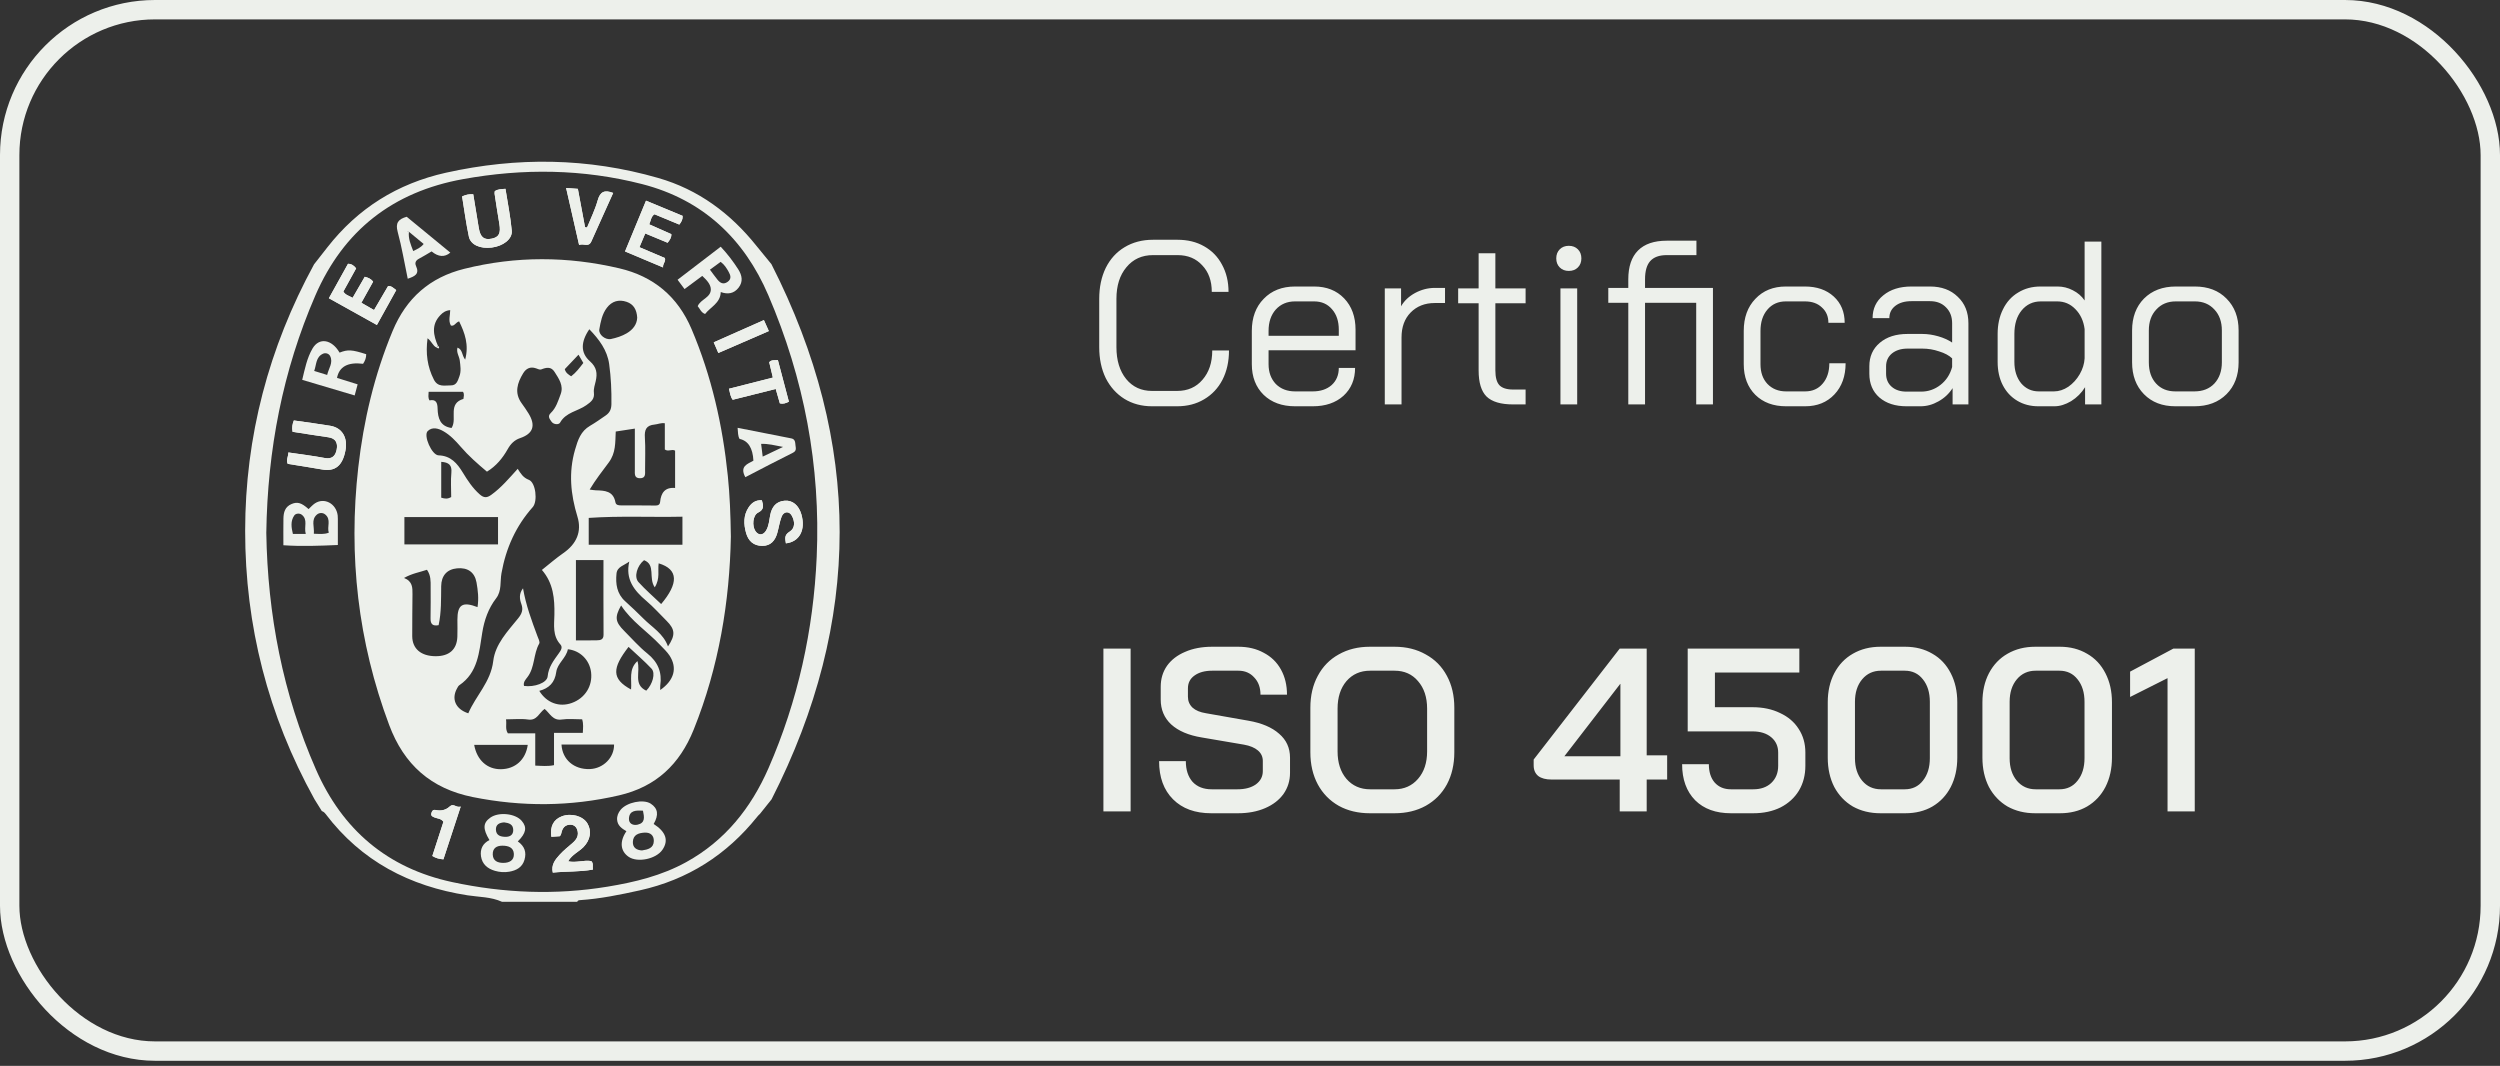 <svg xmlns="http://www.w3.org/2000/svg" width="129" height="55" viewBox="0 0 129 55" fill="none"><rect x="0" y="0" width="129" height="55" fill="#333333" stroke="none"/><rect x="0.5" y="0.5" width="128" height="53.736" rx="7.5" stroke="#EDF0EB"></rect><g clip-path="url(#clip0_866_1916)"><path d="M13.741 27.495C13.809 31.704 14.592 35.806 16.303 39.705C17.666 42.811 19.984 44.798 23.34 45.517C25.994 46.086 28.659 46.194 31.342 45.753C32.76 45.52 34.143 45.185 35.415 44.482C37.412 43.379 38.756 41.691 39.654 39.639C41.174 36.164 41.975 32.504 42.142 28.729C42.349 24.049 41.492 19.535 39.644 15.23C38.389 12.307 36.26 10.304 33.136 9.5C30.083 8.716 27.001 8.681 23.896 9.242C20.279 9.896 17.729 11.884 16.272 15.247C14.585 19.137 13.803 23.221 13.741 27.495ZM39.217 41.993C39.167 42.036 39.119 42.086 39.07 42.147C37.495 44.111 35.49 45.392 33.019 45.941C31.996 46.168 30.974 46.377 29.927 46.447C29.863 46.452 29.808 46.464 29.786 46.533H25.904C25.339 46.275 24.717 46.29 24.124 46.198C21.137 45.733 18.643 44.433 16.798 41.997C16.738 41.918 16.677 41.876 16.607 41.852L16.223 41.234C13.827 36.905 12.649 32.273 12.65 27.393C12.652 22.539 13.86 17.943 16.205 13.64C16.205 13.64 16.781 12.905 16.89 12.765C18.463 10.75 20.505 9.472 23.006 8.913C26.682 8.094 30.334 8.139 33.96 9.182C36.042 9.78 37.699 11.015 39.036 12.69C39.144 12.826 39.806 13.631 39.806 13.631C44.503 22.862 44.493 32.05 39.813 41.245L39.217 41.992V41.993Z" fill="#EDF0EB"></path><path d="M39.312 25.815C38.986 25.791 38.781 25.955 38.634 26.172C38.356 26.584 38.368 27.045 38.498 27.504C38.615 27.917 38.888 28.165 39.331 28.167C39.769 28.169 39.995 27.895 40.106 27.506C40.186 27.226 40.227 26.932 40.329 26.662C40.434 26.386 40.714 26.356 40.851 26.601C41.017 26.893 41.043 27.249 40.747 27.431C40.451 27.613 40.518 27.802 40.551 28.037C41.26 27.955 41.581 27.335 41.349 26.536C41.215 26.078 40.9 25.807 40.498 25.836C40.046 25.868 39.825 26.156 39.743 26.576C39.69 26.846 39.675 27.128 39.532 27.372C39.383 27.628 39.141 27.64 38.982 27.409C38.797 27.14 38.839 26.588 39.118 26.449C39.431 26.293 39.397 26.098 39.312 25.815H39.312ZM33.499 11.576C33.587 11.379 33.591 11.174 33.77 11.056C34.212 11.239 34.635 11.415 35.052 11.588C35.17 11.439 35.236 11.311 35.221 11.138C34.599 10.88 33.981 10.623 33.334 10.355C32.964 11.248 32.61 12.104 32.251 12.975C32.922 13.257 33.542 13.517 34.214 13.8C34.188 13.599 34.368 13.504 34.307 13.314C33.879 13.132 33.444 12.947 32.995 12.756C33.099 12.509 33.193 12.288 33.293 12.046C33.697 12.214 34.074 12.371 34.448 12.526C34.56 12.384 34.649 12.264 34.641 12.082C34.268 11.917 33.892 11.75 33.499 11.576ZM19.447 16.77C19.796 16.14 20.12 15.556 20.445 14.97C20.297 14.858 20.193 14.744 20.025 14.76C19.782 15.175 19.544 15.58 19.3 15.999C19.062 15.863 18.865 15.75 18.646 15.624C18.86 15.242 19.058 14.884 19.252 14.535C19.134 14.377 18.993 14.326 18.822 14.282C18.616 14.637 18.411 14.993 18.195 15.368C18.018 15.262 17.829 15.232 17.716 15.044C17.935 14.646 18.156 14.246 18.376 13.848C18.266 13.71 18.155 13.617 17.957 13.612C17.636 14.19 17.311 14.775 16.97 15.389C17.803 15.854 18.603 16.299 19.448 16.77H19.447ZM15.098 22.282C15.735 22.38 16.339 22.479 16.945 22.565C17.326 22.618 17.435 22.866 17.373 23.192C17.313 23.508 17.149 23.708 16.758 23.634C16.146 23.518 15.526 23.444 14.878 23.348C14.879 23.57 14.749 23.733 14.847 23.936C15.436 24.032 16.026 24.119 16.613 24.225C17.285 24.346 17.675 24.038 17.824 23.246C17.952 22.577 17.651 22.073 17.039 21.971C16.421 21.868 15.799 21.789 15.162 21.697C15.086 21.882 15.056 22.057 15.096 22.284L15.098 22.282ZM23.843 10.136C23.957 10.823 24.048 11.522 24.194 12.21C24.284 12.636 24.786 12.848 25.371 12.774C25.96 12.7 26.447 12.336 26.407 11.903C26.341 11.178 26.194 10.46 26.082 9.743C25.852 9.761 25.683 9.758 25.53 9.866C25.526 9.91 25.515 9.956 25.521 9.999C25.601 10.516 25.676 11.032 25.765 11.547C25.849 12.035 25.747 12.241 25.367 12.316C24.973 12.394 24.787 12.242 24.706 11.767C24.607 11.185 24.514 10.601 24.419 10.025C24.2 10.008 24.041 10.049 23.843 10.136ZM28.884 43.149C28.911 43.111 28.939 43.089 28.945 43.063C28.999 42.81 29.079 42.578 29.388 42.554C29.576 42.541 29.72 42.628 29.783 42.81C29.884 43.098 29.761 43.312 29.544 43.497C29.311 43.697 29.069 43.892 28.864 44.119C28.645 44.362 28.431 44.629 28.524 45.026C29.222 44.953 29.898 44.997 30.597 44.868C30.563 44.708 30.639 44.554 30.507 44.431C30.116 44.368 29.728 44.532 29.315 44.443C29.519 44.089 29.868 43.954 30.111 43.704C30.464 43.343 30.543 42.874 30.308 42.485C30.077 42.102 29.464 41.936 28.982 42.126C28.558 42.292 28.376 42.642 28.449 43.178C28.596 43.168 28.746 43.158 28.884 43.149H28.884ZM30.292 11.739C30.257 11.734 30.223 11.728 30.188 11.723C30.065 11.066 29.943 10.409 29.818 9.744C29.616 9.729 29.438 9.716 29.211 9.699C29.438 10.697 29.654 11.645 29.882 12.642C30.114 12.537 30.368 12.787 30.515 12.454C30.884 11.619 31.263 10.789 31.639 9.956C31.2 9.785 30.968 9.883 30.841 10.337C30.707 10.818 30.479 11.273 30.292 11.739V11.739ZM40.706 20.727C40.518 20.017 40.328 19.299 40.137 18.576C39.954 18.598 39.799 18.56 39.69 18.692C39.752 18.952 39.812 19.201 39.879 19.482C39.113 19.677 38.377 19.864 37.614 20.059C37.671 20.281 37.683 20.462 37.807 20.628C38.55 20.442 39.286 20.256 40.026 20.07C40.108 20.357 40.175 20.589 40.239 20.811C40.409 20.857 40.536 20.81 40.705 20.728L40.706 20.727ZM23.773 41.619C23.533 41.694 23.406 41.429 23.211 41.61C23.001 41.805 22.758 41.853 22.487 41.797C22.352 41.769 22.294 41.831 22.261 41.955C22.221 42.104 22.321 42.139 22.422 42.18C22.572 42.242 22.756 42.229 22.882 42.402C22.693 42.985 22.5 43.578 22.309 44.168C22.486 44.276 22.657 44.325 22.88 44.342C23.169 43.463 23.457 42.584 23.773 41.618V41.619ZM39.418 16.516C38.529 16.91 37.691 17.281 36.828 17.664C36.912 17.856 36.982 18.018 37.066 18.214C37.951 17.831 38.803 17.461 39.671 17.084C39.583 16.887 39.516 16.736 39.418 16.517V16.516Z" fill="#EDF0EB"></path><path d="M37.713 27.691C37.65 31.026 37.1 34.402 35.796 37.644C35.072 39.445 33.847 40.601 31.937 41.042C29.425 41.622 26.922 41.636 24.395 41.128C22.236 40.693 20.846 39.455 20.081 37.409C18.47 33.106 17.97 28.678 18.486 24.123C18.761 21.695 19.317 19.345 20.257 17.083C20.965 15.382 22.176 14.312 23.965 13.869C26.628 13.208 29.291 13.22 31.955 13.845C33.724 14.259 34.971 15.301 35.684 16.979C36.715 19.405 37.289 21.942 37.556 24.558C37.658 25.554 37.696 26.552 37.713 27.689V27.691ZM22.527 17.935C22.333 17.844 22.273 17.612 22.062 17.454C21.958 18.235 22.05 18.92 22.386 19.584C22.595 19.996 22.946 19.882 23.267 19.886C23.564 19.889 23.624 19.637 23.704 19.422C23.805 19.152 23.757 18.879 23.724 18.602C23.698 18.385 23.537 18.188 23.606 17.937C23.877 18.036 23.823 18.329 24.003 18.557C24.206 17.786 23.984 17.181 23.691 16.582C23.503 16.639 23.453 16.85 23.266 16.798C23.121 16.542 23.231 16.269 23.231 16.003C22.998 16.021 22.851 16.125 22.721 16.262C22.247 16.757 22.36 17.298 22.598 17.848C22.574 17.876 22.55 17.905 22.526 17.934L22.527 17.935ZM27.961 29.409C28.347 29.104 28.692 28.799 29.069 28.539C29.746 28.071 30.033 27.432 29.796 26.66C29.444 25.508 29.332 24.381 29.673 23.203C29.819 22.698 29.967 22.249 30.448 21.97C30.727 21.808 30.989 21.62 31.256 21.437C31.456 21.299 31.544 21.125 31.549 20.86C31.559 20.165 31.528 19.473 31.433 18.788C31.333 18.064 30.911 17.51 30.409 16.989C29.962 17.643 29.948 18.207 30.442 18.643C30.791 18.951 30.83 19.267 30.739 19.666C30.695 19.86 30.622 20.065 30.645 20.255C30.687 20.597 30.498 20.734 30.257 20.906C29.816 21.221 29.2 21.266 28.897 21.812C28.836 21.922 28.565 21.919 28.454 21.753C28.373 21.629 28.234 21.487 28.42 21.31C28.695 21.049 28.801 20.683 28.929 20.342C29.096 19.898 28.837 19.541 28.615 19.19C28.434 18.904 28.189 18.96 27.924 19.063C27.855 19.091 27.747 19.037 27.662 19.007C27.362 18.899 27.141 19.019 26.994 19.263C26.695 19.756 26.529 20.267 26.913 20.803C27.039 20.977 27.163 21.154 27.275 21.338C27.656 21.962 27.507 22.38 26.836 22.607C26.545 22.705 26.348 22.906 26.198 23.175C25.934 23.646 25.596 24.052 25.127 24.338C24.637 23.927 24.177 23.521 23.773 23.053C23.512 22.75 23.235 22.455 22.884 22.254C22.62 22.102 22.306 22.012 22.069 22.244C21.836 22.471 22.282 23.486 22.628 23.496C23.263 23.515 23.591 23.911 23.88 24.383C24.129 24.791 24.385 25.185 24.751 25.508C24.975 25.706 25.131 25.691 25.351 25.533C25.867 25.161 26.271 24.678 26.714 24.191C26.866 24.433 26.995 24.648 27.288 24.759C27.647 24.896 27.754 25.87 27.489 26.167C26.617 27.147 26.106 28.289 25.876 29.579C25.799 30.009 25.896 30.486 25.604 30.867C25.198 31.394 24.987 32.002 24.884 32.645C24.721 33.655 24.666 34.705 23.697 35.361C23.649 35.394 23.621 35.457 23.59 35.51C23.277 36.058 23.5 36.591 24.164 36.807C24.552 35.895 25.323 35.191 25.451 34.11C25.555 33.236 26.196 32.574 26.738 31.904C26.924 31.674 27.012 31.463 26.901 31.164C26.809 30.913 26.772 30.636 26.988 30.356C27.138 31.235 27.435 32.025 27.729 32.818C27.776 32.946 27.873 33.123 27.824 33.209C27.515 33.75 27.608 34.428 27.216 34.94C27.121 35.065 26.988 35.2 27.039 35.394C27.568 35.469 28.228 35.239 28.259 34.9C28.304 34.416 28.573 34.078 28.83 33.717C28.93 33.577 29.054 33.407 28.918 33.257C28.504 32.8 28.596 32.255 28.607 31.721C28.622 30.895 28.556 30.092 27.961 29.408V29.409ZM34.835 25.181V23.253C34.661 23.154 34.488 23.325 34.305 23.194V21.841C34.103 21.81 33.945 21.891 33.782 21.906C33.34 21.945 33.249 22.181 33.276 22.585C33.313 23.137 33.282 23.693 33.286 24.247C33.287 24.451 33.325 24.678 33.022 24.677C32.718 24.677 32.758 24.443 32.758 24.244C32.758 23.543 32.758 22.843 32.758 22.116C32.387 22.172 32.088 22.219 31.772 22.267C31.743 22.839 31.783 23.365 31.41 23.866C31.081 24.308 30.732 24.753 30.427 25.261C30.56 25.278 30.65 25.297 30.741 25.3C31.195 25.313 31.644 25.326 31.755 25.914C31.782 26.06 31.906 26.078 32.044 26.078C32.612 26.075 33.182 26.081 33.75 26.085C33.893 26.086 34.043 26.094 34.062 25.9C34.106 25.432 34.313 25.132 34.836 25.18L34.835 25.181ZM24.64 31.327C24.711 30.872 24.66 30.459 24.588 30.053C24.492 29.521 24.128 29.274 23.585 29.326C23.065 29.375 22.772 29.7 22.765 30.248C22.756 30.917 22.778 31.588 22.632 32.259C22.324 32.318 22.208 32.203 22.216 31.899C22.23 31.361 22.219 30.821 22.221 30.283C22.221 29.992 22.238 29.699 22.032 29.4C21.667 29.526 21.27 29.583 20.848 29.823C21.294 29.996 21.286 30.328 21.284 30.657C21.28 31.381 21.267 32.104 21.271 32.828C21.275 33.477 21.727 33.857 22.475 33.86C23.178 33.864 23.573 33.517 23.6 32.861C23.612 32.57 23.602 32.277 23.602 31.985C23.602 31.2 23.859 31.026 24.64 31.327H24.64ZM35.214 28.11V26.661C33.583 26.696 31.978 26.613 30.378 26.724V28.11H35.214ZM20.867 26.681V28.091H25.698V26.681H20.867ZM31.139 28.9H29.718V33.043C30.094 33.043 30.444 33.05 30.795 33.04C30.977 33.036 31.145 33.015 31.143 32.748C31.134 31.475 31.139 30.202 31.139 28.9ZM30.04 37.117C29.686 37.117 29.328 37.077 28.985 37.127C28.518 37.197 28.372 36.8 28.102 36.58C27.815 36.779 27.712 37.197 27.251 37.128C26.894 37.076 26.522 37.118 26.109 37.118C26.155 37.383 26.055 37.609 26.206 37.84H27.619V39.505C27.962 39.519 28.262 39.551 28.587 39.482V37.817H30.073C30.084 37.566 30.114 37.357 30.039 37.118L30.04 37.117ZM27.827 35.649C28.208 36.272 28.861 36.505 29.505 36.273C30.189 36.027 30.584 35.396 30.5 34.691C30.423 34.054 29.935 33.567 29.302 33.502C29.216 33.953 28.761 34.234 28.703 34.672C28.629 35.226 28.331 35.513 27.827 35.649ZM34.067 35.606C34.795 35.098 34.958 34.462 34.552 33.832C34.419 33.629 34.233 33.46 34.065 33.282C33.409 32.587 32.586 32.064 32.049 31.241C31.709 31.851 31.741 32.087 32.215 32.561C32.607 32.952 32.973 33.375 33.402 33.719C33.951 34.16 34.17 34.691 34.069 35.374C34.061 35.43 34.068 35.488 34.068 35.606H34.067ZM32.471 28.976C32.209 29.177 31.848 29.238 31.812 29.593C31.759 30.127 31.826 30.634 32.261 31.027C32.58 31.315 32.892 31.61 33.196 31.915C33.645 32.368 34.234 32.694 34.468 33.356C34.861 32.766 34.839 32.477 34.392 32.031C34.043 31.684 33.715 31.314 33.341 30.997C32.72 30.47 32.259 29.894 32.471 28.976ZM32.88 16.396C32.857 15.979 32.692 15.696 32.335 15.575C31.933 15.438 31.575 15.538 31.315 15.881C31.067 16.206 30.992 16.606 30.925 16.994C30.877 17.269 31.244 17.553 31.526 17.493C31.81 17.433 32.088 17.345 32.341 17.197C32.664 17.006 32.866 16.734 32.879 16.396H32.88ZM28.973 38.419C29.015 39.197 29.623 39.715 30.438 39.684C31.131 39.657 31.695 39.093 31.686 38.419H28.973ZM27.233 38.436H24.468C24.608 39.225 25.143 39.701 25.849 39.691C26.584 39.682 27.124 39.207 27.232 38.436H27.233ZM33.233 28.905C32.88 29.183 32.698 29.762 32.945 30.035C33.308 30.436 33.722 30.791 34.116 31.169C35.008 30.111 35.023 29.378 33.987 29.068C33.931 29.439 34.074 29.846 33.785 30.306C33.447 29.82 33.849 29.147 33.233 28.905ZM32.892 34.112C33.066 34.648 32.655 35.314 33.346 35.639C33.675 35.312 33.838 34.735 33.618 34.502C33.246 34.107 32.832 33.753 32.433 33.379C31.586 34.474 31.543 35.026 32.562 35.578C32.612 35.087 32.421 34.542 32.892 34.112H32.892ZM23.299 22.083C23.299 22.083 23.319 22.054 23.332 22.027C23.575 21.566 23.11 20.822 23.913 20.583C23.922 20.466 23.975 20.347 23.89 20.218H22.117C22.113 20.381 22.076 20.519 22.162 20.66C22.514 20.585 22.574 20.808 22.58 21.084C22.593 21.578 22.713 21.997 23.298 22.084L23.299 22.083ZM22.767 23.832V25.679C22.95 25.737 23.092 25.759 23.282 25.647C23.282 25.241 23.251 24.811 23.291 24.387C23.327 24.001 23.162 23.857 22.767 23.831V23.832ZM29.143 19.047C29.188 19.239 29.329 19.324 29.471 19.417C29.722 19.228 29.904 18.983 30.1 18.729C30.022 18.595 29.947 18.466 29.851 18.302C29.601 18.566 29.372 18.806 29.143 19.047Z" fill="#EDF0EB"></path><path d="M17.432 28.122C16.48 28.163 15.579 28.2 14.623 28.135C14.623 27.671 14.617 27.215 14.625 26.759C14.63 26.437 14.707 26.147 15.046 26.006C15.348 25.88 15.556 25.941 15.923 26.269C16.028 26.172 16.125 26.058 16.245 25.977C16.73 25.652 17.347 25.979 17.425 26.597C17.432 26.658 17.433 26.72 17.433 26.781C17.433 27.211 17.433 27.642 17.433 28.122H17.432ZM16.194 27.541C16.48 27.547 16.706 27.585 16.966 27.487C16.862 27.176 17.105 26.809 16.779 26.545C16.651 26.441 16.468 26.45 16.347 26.557C16.042 26.828 16.229 27.181 16.194 27.541ZM15.777 27.55C15.673 27.186 15.904 26.819 15.57 26.559C15.459 26.473 15.264 26.485 15.185 26.597C14.979 26.893 15.035 27.223 15.113 27.55H15.777H15.777Z" fill="#EDF0EB"></path><path d="M26.718 43.417C27.076 43.666 27.174 43.983 27.064 44.364C26.952 44.755 26.645 44.916 26.276 44.98C26.031 45.022 25.781 45.005 25.543 44.936C25.16 44.827 24.878 44.593 24.819 44.183C24.767 43.816 24.907 43.519 25.256 43.348C24.905 42.763 24.918 42.462 25.301 42.19C25.733 41.883 26.595 41.971 26.923 42.359C27.203 42.688 27.152 42.99 26.718 43.417ZM25.922 43.637C25.616 43.637 25.416 43.774 25.426 44.094C25.437 44.422 25.677 44.523 25.963 44.525C26.27 44.527 26.531 44.404 26.516 44.064C26.501 43.725 26.224 43.637 25.922 43.637ZM26.013 42.435C25.77 42.45 25.579 42.542 25.589 42.814C25.601 43.118 25.843 43.178 26.084 43.181C26.302 43.184 26.484 43.09 26.483 42.833C26.482 42.527 26.257 42.466 26.013 42.434V42.435Z" fill="#EDF0EB"></path><path d="M17.391 19.5C17.752 19.613 18.086 19.718 18.454 19.833C18.403 20.027 18.357 20.197 18.301 20.405C17.391 20.134 16.514 19.874 15.594 19.6C15.732 19.031 15.84 18.473 16.126 17.983C16.469 17.397 17.122 17.507 17.522 18.195C17.95 18.027 18.152 18.039 18.896 18.277C18.901 18.46 18.835 18.623 18.735 18.772C17.952 18.674 17.503 18.917 17.39 19.5H17.391ZM16.881 19.347C16.956 19.007 17.206 18.718 17.034 18.372C16.968 18.241 16.796 18.192 16.667 18.252C16.289 18.426 16.333 18.815 16.212 19.141C16.454 19.216 16.655 19.278 16.881 19.347Z" fill="#EDF0EB"></path><path d="M33.73 42.517C34.366 42.927 34.51 43.369 34.182 43.848C33.854 44.327 32.897 44.527 32.438 44.212C32.011 43.92 31.958 43.425 32.323 42.891C32.094 42.756 31.864 42.604 31.843 42.299C31.83 42.104 31.902 41.938 32.02 41.791C32.335 41.397 33.197 41.221 33.578 41.469C33.95 41.712 34.003 42.044 33.729 42.517H33.73ZM33.128 43.882C33.428 43.836 33.731 43.768 33.737 43.393C33.742 43.107 33.56 42.947 33.262 42.963C32.951 42.98 32.669 43.071 32.656 43.442C32.646 43.738 32.845 43.869 33.129 43.883L33.128 43.882ZM33.177 41.832C32.809 41.81 32.476 41.813 32.454 42.237C32.44 42.498 32.663 42.609 32.905 42.552C33.303 42.458 33.245 42.162 33.177 41.832Z" fill="#EDF0EB"></path><path d="M35.322 14.916C35.195 14.746 35.089 14.603 34.963 14.435C35.711 13.863 36.438 13.305 37.189 12.73C37.541 13.108 37.836 13.493 38.096 13.902C38.289 14.207 38.356 14.531 38.11 14.845C37.873 15.148 37.562 15.203 37.191 15.07C37.173 15.641 36.668 15.834 36.382 16.202C36.168 16.123 36.119 15.928 36.001 15.799C36.149 15.436 36.692 15.359 36.678 14.918C36.669 14.667 36.467 14.451 36.237 14.237C35.938 14.459 35.639 14.682 35.322 14.916H35.322ZM36.633 13.916C36.786 14.119 36.899 14.281 37.025 14.435C37.164 14.604 37.325 14.696 37.541 14.547C37.764 14.39 37.696 14.199 37.595 14.021C37.492 13.838 37.381 13.654 37.185 13.512C37.013 13.638 36.844 13.762 36.633 13.916Z" fill="#EDF0EB"></path><path d="M39.313 25.815C39.398 26.099 39.432 26.293 39.12 26.449C38.84 26.589 38.798 27.14 38.984 27.41C39.143 27.64 39.384 27.628 39.534 27.372C39.676 27.128 39.692 26.847 39.744 26.577C39.827 26.156 40.048 25.869 40.5 25.836C40.902 25.808 41.217 26.078 41.35 26.536C41.583 27.335 41.261 27.956 40.552 28.037C40.519 27.802 40.452 27.614 40.748 27.432C41.044 27.25 41.018 26.893 40.853 26.602C40.715 26.358 40.436 26.386 40.33 26.663C40.228 26.933 40.187 27.226 40.108 27.506C39.997 27.896 39.769 28.169 39.332 28.167C38.889 28.166 38.617 27.918 38.499 27.505C38.368 27.046 38.357 26.586 38.635 26.173C38.781 25.956 38.987 25.792 39.314 25.815H39.313Z" fill="#EDF0EB"></path><path d="M33.501 11.576C33.893 11.75 34.269 11.917 34.642 12.082C34.651 12.264 34.561 12.384 34.449 12.526C34.075 12.371 33.699 12.214 33.295 12.046C33.193 12.288 33.099 12.508 32.996 12.756C33.445 12.947 33.881 13.132 34.309 13.315C34.37 13.503 34.189 13.599 34.215 13.8C33.543 13.518 32.924 13.257 32.252 12.975C32.612 12.104 32.966 11.248 33.335 10.355C33.982 10.623 34.6 10.88 35.223 11.138C35.237 11.311 35.171 11.439 35.053 11.588C34.636 11.414 34.213 11.239 33.772 11.056C33.592 11.173 33.589 11.379 33.501 11.576Z" fill="#EDF0EB"></path><path d="M19.449 16.77C18.604 16.299 17.804 15.853 16.971 15.389C17.312 14.775 17.636 14.191 17.957 13.612C18.156 13.616 18.267 13.71 18.377 13.848C18.157 14.246 17.936 14.646 17.717 15.044C17.83 15.232 18.019 15.262 18.195 15.368C18.412 14.993 18.618 14.637 18.822 14.282C18.992 14.327 19.134 14.377 19.253 14.536C19.059 14.883 18.86 15.242 18.646 15.624C18.866 15.75 19.063 15.863 19.3 15.999C19.545 15.58 19.782 15.174 20.026 14.76C20.193 14.745 20.297 14.859 20.445 14.97C20.121 15.556 19.796 16.141 19.448 16.77H19.449Z" fill="#EDF0EB"></path><path d="M15.098 22.282C15.058 22.057 15.088 21.881 15.163 21.695C15.802 21.788 16.423 21.866 17.041 21.97C17.653 22.072 17.954 22.575 17.826 23.244C17.676 24.037 17.287 24.344 16.615 24.223C16.028 24.118 15.437 24.03 14.849 23.935C14.751 23.732 14.881 23.568 14.88 23.346C15.528 23.443 16.148 23.517 16.76 23.633C17.151 23.707 17.315 23.507 17.375 23.19C17.436 22.864 17.328 22.618 16.947 22.563C16.341 22.477 15.736 22.378 15.1 22.28L15.098 22.282Z" fill="#EDF0EB"></path><path d="M23.844 10.136C24.041 10.049 24.201 10.009 24.42 10.025C24.514 10.601 24.607 11.184 24.706 11.768C24.788 12.242 24.973 12.394 25.367 12.316C25.748 12.242 25.849 12.035 25.765 11.547C25.677 11.033 25.601 10.516 25.521 9.999C25.515 9.957 25.527 9.911 25.531 9.866C25.682 9.758 25.852 9.761 26.082 9.743C26.195 10.46 26.341 11.179 26.408 11.903C26.448 12.337 25.96 12.7 25.372 12.774C24.786 12.847 24.285 12.636 24.194 12.21C24.047 11.523 23.956 10.824 23.844 10.136Z" fill="#EDF0EB"></path><path d="M38.46 24.624C38.149 24.054 38.579 23.941 38.876 23.771C38.844 23.118 38.606 22.743 38.162 22.648C38.069 22.492 38.085 22.31 38.06 22.075C39.002 22.261 39.917 22.44 40.832 22.621C41.036 22.661 41.031 22.83 41.047 22.98C41.063 23.125 41.114 23.263 40.911 23.364C40.088 23.771 39.276 24.201 38.46 24.623V24.624ZM39.355 23.561C39.716 23.389 40.014 23.247 40.406 23.061C39.964 22.977 39.637 22.89 39.274 22.904C39.3 23.118 39.322 23.295 39.355 23.56V23.561Z" fill="#EDF0EB"></path><path d="M28.885 43.149C28.746 43.159 28.597 43.169 28.449 43.179C28.376 42.644 28.558 42.293 28.982 42.126C29.464 41.938 30.077 42.104 30.308 42.486C30.544 42.875 30.464 43.343 30.111 43.705C29.868 43.955 29.519 44.09 29.315 44.444C29.73 44.532 30.116 44.368 30.507 44.431C30.639 44.554 30.563 44.708 30.597 44.869C29.899 44.998 29.223 44.954 28.524 45.027C28.431 44.629 28.645 44.363 28.864 44.12C29.07 43.893 29.312 43.699 29.545 43.498C29.761 43.312 29.885 43.099 29.783 42.81C29.719 42.629 29.576 42.541 29.388 42.555C29.08 42.578 28.999 42.811 28.945 43.063C28.939 43.09 28.912 43.111 28.884 43.149H28.885Z" fill="#EDF0EB"></path><path d="M21.039 14.383C20.864 13.548 20.733 12.745 20.52 11.963C20.396 11.507 20.549 11.307 20.986 11.185C21.724 11.792 22.478 12.411 23.237 13.035C22.945 13.283 22.622 13.263 22.271 12.973C22.061 13.095 21.844 13.232 21.616 13.351C21.449 13.439 21.394 13.569 21.468 13.728C21.662 14.146 21.393 14.262 21.039 14.383ZM21.097 11.957C21.078 11.948 21.059 11.938 21.04 11.928C21.041 11.941 21.043 11.953 21.044 11.964C21.064 11.958 21.083 11.953 21.102 11.946C21.056 12.307 21.196 12.623 21.322 12.954C21.524 12.853 21.706 12.783 21.861 12.589C21.602 12.375 21.349 12.166 21.097 11.957Z" fill="#EDF0EB"></path><path d="M30.292 11.739C30.479 11.274 30.707 10.819 30.841 10.338C30.968 9.884 31.2 9.786 31.639 9.957C31.264 10.791 30.885 11.62 30.515 12.455C30.368 12.787 30.114 12.538 29.882 12.643C29.655 11.646 29.438 10.698 29.211 9.7C29.438 9.716 29.615 9.729 29.818 9.745C29.942 10.41 30.065 11.068 30.188 11.724C30.223 11.729 30.257 11.735 30.292 11.74V11.739Z" fill="#EDF0EB"></path><path d="M40.707 20.728C40.537 20.809 40.41 20.857 40.24 20.811C40.176 20.588 40.11 20.355 40.028 20.07C39.287 20.256 38.551 20.441 37.808 20.628C37.685 20.462 37.672 20.28 37.615 20.059C38.379 19.864 39.114 19.677 39.881 19.482C39.813 19.201 39.754 18.951 39.692 18.692C39.8 18.559 39.956 18.596 40.139 18.576C40.33 19.299 40.519 20.016 40.708 20.727L40.707 20.728Z" fill="#EDF0EB"></path><path d="M23.773 41.619C23.456 42.585 23.169 43.464 22.88 44.343C22.657 44.325 22.485 44.278 22.309 44.169C22.501 43.578 22.692 42.986 22.882 42.403C22.756 42.23 22.572 42.243 22.422 42.181C22.321 42.14 22.221 42.105 22.261 41.956C22.294 41.832 22.352 41.769 22.487 41.798C22.758 41.854 23.002 41.805 23.211 41.611C23.406 41.43 23.533 41.695 23.773 41.62V41.619Z" fill="#EDF0EB"></path><path d="M39.418 16.517C39.516 16.736 39.583 16.886 39.671 17.083C38.803 17.46 37.951 17.83 37.067 18.214C36.982 18.018 36.911 17.857 36.828 17.664C37.692 17.281 38.53 16.909 39.418 16.516V16.517Z" fill="#EDF0EB"></path><path d="M21.103 11.946C21.084 11.952 21.064 11.958 21.045 11.964C21.044 11.952 21.042 11.94 21.041 11.928C21.059 11.938 21.079 11.948 21.097 11.957L21.103 11.946Z" fill="#EDF0EB"></path><path d="M22.601 17.849C22.652 17.883 22.684 17.927 22.631 17.978C22.621 17.988 22.564 17.951 22.529 17.934C22.553 17.905 22.577 17.877 22.601 17.848V17.849Z" fill="#EDF0EB"></path></g><path d="M59.444 20.964C58.908 20.964 58.432 20.836 58.016 20.58C57.608 20.324 57.288 19.968 57.056 19.512C56.832 19.048 56.72 18.516 56.72 17.916V15.42C56.72 14.82 56.832 14.288 57.056 13.824C57.288 13.36 57.612 13.004 58.028 12.756C58.452 12.5 58.94 12.372 59.492 12.372H60.764C61.284 12.372 61.74 12.484 62.132 12.708C62.532 12.932 62.84 13.248 63.056 13.656C63.28 14.064 63.392 14.532 63.392 15.06H62.528C62.528 14.492 62.364 14.036 62.036 13.692C61.716 13.34 61.292 13.164 60.764 13.164H59.492C58.924 13.164 58.468 13.372 58.124 13.788C57.78 14.196 57.608 14.74 57.608 15.42V17.916C57.608 18.596 57.776 19.144 58.112 19.56C58.448 19.968 58.892 20.172 59.444 20.172H60.74C61.284 20.172 61.72 19.98 62.048 19.596C62.384 19.212 62.552 18.708 62.552 18.084H63.416C63.416 18.652 63.304 19.156 63.08 19.596C62.856 20.028 62.54 20.364 62.132 20.604C61.732 20.844 61.268 20.964 60.74 20.964H59.444ZM66.826 20.964C66.154 20.964 65.614 20.768 65.206 20.376C64.798 19.976 64.594 19.448 64.594 18.792V17.076C64.594 16.388 64.798 15.836 65.206 15.42C65.614 14.996 66.154 14.784 66.826 14.784H67.81C68.45 14.784 68.966 14.988 69.358 15.396C69.75 15.804 69.946 16.344 69.946 17.016V18.072H65.458V18.792C65.458 19.208 65.582 19.548 65.83 19.812C66.086 20.068 66.418 20.196 66.826 20.196H67.738C68.138 20.196 68.462 20.088 68.71 19.872C68.958 19.648 69.082 19.352 69.082 18.984H69.922C69.922 19.576 69.722 20.056 69.322 20.424C68.922 20.784 68.394 20.964 67.738 20.964H66.826ZM69.082 17.328V17.016C69.082 16.576 68.966 16.224 68.734 15.96C68.502 15.688 68.194 15.552 67.81 15.552H66.826C66.418 15.552 66.086 15.692 65.83 15.972C65.582 16.252 65.458 16.62 65.458 17.076V17.328H69.082ZM71.455 14.88H72.295V15.804C72.455 15.524 72.695 15.296 73.015 15.12C73.343 14.944 73.683 14.856 74.035 14.856H74.563V15.636H74.035C73.523 15.636 73.107 15.8 72.787 16.128C72.475 16.448 72.319 16.876 72.319 17.412V20.868H71.455V14.88ZM78.073 20.868C77.441 20.868 76.985 20.732 76.705 20.46C76.433 20.188 76.297 19.74 76.297 19.116V15.648H75.241V14.88H76.297V13.068H77.161V14.88H78.721V15.648H77.161V19.116C77.161 19.468 77.229 19.72 77.365 19.872C77.509 20.024 77.745 20.1 78.073 20.1H78.721V20.868H78.073ZM80.951 13.98C80.759 13.98 80.603 13.92 80.483 13.8C80.363 13.68 80.303 13.524 80.303 13.332C80.303 13.14 80.363 12.984 80.483 12.864C80.603 12.744 80.759 12.684 80.951 12.684C81.143 12.684 81.299 12.744 81.419 12.864C81.539 12.984 81.599 13.14 81.599 13.332C81.599 13.524 81.539 13.68 81.419 13.8C81.299 13.92 81.143 13.98 80.951 13.98ZM80.519 14.88H81.383V20.868H80.519V14.88ZM88.388 20.868H87.524V15.624H84.884V20.868H84.02V15.624H82.988V14.856H84.02V14.412C84.02 13.756 84.188 13.26 84.524 12.924C84.86 12.588 85.352 12.42 86 12.42H87.536V13.164H86C85.616 13.164 85.332 13.268 85.148 13.476C84.972 13.676 84.884 13.988 84.884 14.412V14.856H88.388V20.868ZM92.161 20.964C91.505 20.964 90.977 20.768 90.577 20.376C90.177 19.976 89.977 19.448 89.977 18.792V17.076C89.977 16.388 90.177 15.836 90.577 15.42C90.977 14.996 91.501 14.784 92.149 14.784H93.133C93.749 14.784 94.245 14.956 94.621 15.3C94.997 15.644 95.185 16.096 95.185 16.656H94.345C94.345 16.328 94.233 16.064 94.009 15.864C93.793 15.656 93.501 15.552 93.133 15.552H92.149C91.757 15.552 91.441 15.692 91.201 15.972C90.961 16.252 90.841 16.62 90.841 17.076V18.792C90.841 19.216 90.961 19.556 91.201 19.812C91.449 20.068 91.769 20.196 92.161 20.196H93.145C93.521 20.196 93.821 20.064 94.045 19.8C94.277 19.536 94.393 19.184 94.393 18.744H95.233C95.233 19.408 95.041 19.944 94.657 20.352C94.273 20.76 93.769 20.964 93.145 20.964H92.161ZM98.378 20.964C97.794 20.964 97.326 20.812 96.974 20.508C96.63 20.204 96.458 19.796 96.458 19.284V18.9C96.458 18.396 96.638 17.992 96.998 17.688C97.358 17.384 97.834 17.232 98.426 17.232H99.194C99.458 17.232 99.73 17.272 100.01 17.352C100.29 17.432 100.53 17.54 100.73 17.676V16.68C100.73 16.344 100.626 16.072 100.418 15.864C100.21 15.648 99.934 15.54 99.59 15.54H98.63C98.286 15.54 98.01 15.62 97.802 15.78C97.594 15.94 97.49 16.152 97.49 16.416H96.626C96.626 15.928 96.81 15.536 97.178 15.24C97.546 14.936 98.03 14.784 98.63 14.784H99.59C100.182 14.784 100.658 14.96 101.018 15.312C101.386 15.656 101.57 16.112 101.57 16.68V20.868H100.754V20.028C100.57 20.316 100.326 20.544 100.022 20.712C99.726 20.88 99.418 20.964 99.098 20.964H98.378ZM99.122 20.208C99.498 20.208 99.834 20.092 100.13 19.86C100.426 19.628 100.626 19.32 100.73 18.936V18.492C100.57 18.34 100.346 18.22 100.058 18.132C99.778 18.036 99.49 17.988 99.194 17.988H98.426C98.098 17.988 97.83 18.072 97.622 18.24C97.422 18.408 97.322 18.628 97.322 18.9V19.284C97.322 19.564 97.418 19.788 97.61 19.956C97.802 20.124 98.058 20.208 98.378 20.208H99.122ZM105.178 20.964C104.77 20.964 104.406 20.868 104.086 20.676C103.766 20.484 103.518 20.216 103.342 19.872C103.166 19.528 103.078 19.128 103.078 18.672V17.232C103.078 16.752 103.17 16.328 103.354 15.96C103.538 15.584 103.798 15.296 104.134 15.096C104.47 14.888 104.854 14.784 105.286 14.784H106.174C106.446 14.784 106.706 14.848 106.954 14.976C107.21 15.104 107.414 15.28 107.566 15.504V12.468H108.43V20.868H107.59V19.98C107.406 20.276 107.166 20.516 106.87 20.7C106.574 20.876 106.286 20.964 106.006 20.964H105.178ZM105.982 20.196C106.238 20.196 106.486 20.116 106.726 19.956C106.966 19.788 107.162 19.572 107.314 19.308C107.466 19.044 107.55 18.772 107.566 18.492V16.98C107.51 16.556 107.35 16.212 107.086 15.948C106.83 15.684 106.518 15.552 106.15 15.552H105.31C104.902 15.552 104.57 15.708 104.314 16.02C104.066 16.324 103.942 16.728 103.942 17.232V18.672C103.942 19.12 104.058 19.488 104.29 19.776C104.53 20.056 104.834 20.196 105.202 20.196H105.982ZM112.248 20.964C111.576 20.964 111.036 20.756 110.628 20.34C110.22 19.924 110.016 19.376 110.016 18.696V17.052C110.016 16.372 110.22 15.824 110.628 15.408C111.044 14.992 111.592 14.784 112.272 14.784H113.256C113.936 14.784 114.48 14.992 114.888 15.408C115.304 15.824 115.512 16.372 115.512 17.052V18.696C115.512 19.376 115.304 19.924 114.888 20.34C114.472 20.756 113.92 20.964 113.232 20.964H112.248ZM113.232 20.196C113.664 20.196 114.008 20.06 114.264 19.788C114.52 19.508 114.648 19.144 114.648 18.696V17.052C114.648 16.604 114.52 16.244 114.264 15.972C114.008 15.692 113.672 15.552 113.256 15.552H112.272C111.856 15.552 111.52 15.692 111.264 15.972C111.008 16.244 110.88 16.604 110.88 17.052V18.696C110.88 19.152 111.004 19.516 111.252 19.788C111.5 20.06 111.832 20.196 112.248 20.196H113.232Z" fill="#EDF0EB"></path><path d="M56.936 33.468H58.34V41.868H56.936V33.468ZM62.497 41.964C61.665 41.964 61.009 41.724 60.529 41.244C60.049 40.764 59.809 40.108 59.809 39.276H61.189C61.189 39.724 61.305 40.08 61.537 40.344C61.777 40.6 62.105 40.728 62.521 40.728H63.853C64.245 40.728 64.561 40.644 64.801 40.476C65.041 40.3 65.161 40.072 65.161 39.792V39.264C65.161 39.048 65.077 38.868 64.909 38.724C64.741 38.58 64.501 38.48 64.189 38.424L62.005 38.052C61.325 37.94 60.801 37.716 60.433 37.38C60.073 37.044 59.893 36.616 59.893 36.096V35.436C59.893 35.028 60.001 34.668 60.217 34.356C60.441 34.044 60.753 33.804 61.153 33.636C61.553 33.46 62.017 33.372 62.545 33.372H63.901C64.397 33.372 64.833 33.476 65.209 33.684C65.593 33.884 65.889 34.172 66.097 34.548C66.305 34.924 66.409 35.356 66.409 35.844H65.041C65.041 35.476 64.933 35.18 64.717 34.956C64.509 34.724 64.237 34.608 63.901 34.608H62.545C62.169 34.608 61.865 34.692 61.633 34.86C61.409 35.02 61.297 35.24 61.297 35.52V35.952C61.297 36.176 61.377 36.364 61.537 36.516C61.697 36.66 61.929 36.756 62.233 36.804L64.417 37.188C65.105 37.308 65.633 37.532 66.001 37.86C66.377 38.18 66.565 38.592 66.565 39.096V39.876C66.565 40.284 66.453 40.648 66.229 40.968C66.005 41.28 65.689 41.524 65.281 41.7C64.873 41.876 64.405 41.964 63.877 41.964H62.497ZM70.687 41.964C70.079 41.964 69.543 41.836 69.079 41.58C68.615 41.316 68.255 40.948 67.999 40.476C67.743 39.996 67.615 39.444 67.615 38.82V36.516C67.615 35.892 67.743 35.344 67.999 34.872C68.255 34.392 68.615 34.024 69.079 33.768C69.543 33.504 70.079 33.372 70.687 33.372H71.959C72.567 33.372 73.103 33.504 73.567 33.768C74.039 34.024 74.403 34.392 74.659 34.872C74.915 35.344 75.043 35.892 75.043 36.516V38.82C75.043 39.444 74.915 39.996 74.659 40.476C74.403 40.948 74.039 41.316 73.567 41.58C73.103 41.836 72.567 41.964 71.959 41.964H70.687ZM71.959 40.728C72.455 40.728 72.859 40.548 73.171 40.188C73.483 39.828 73.639 39.356 73.639 38.772V36.564C73.639 35.98 73.483 35.508 73.171 35.148C72.867 34.788 72.463 34.608 71.959 34.608H70.699C70.195 34.608 69.787 34.788 69.475 35.148C69.171 35.508 69.019 35.98 69.019 36.564V38.772C69.019 39.356 69.171 39.828 69.475 40.188C69.787 40.548 70.195 40.728 70.699 40.728H71.959ZM83.577 40.224H80.061C79.765 40.224 79.537 40.164 79.377 40.044C79.217 39.916 79.137 39.732 79.137 39.492V39.192L83.577 33.468H84.969V38.976H86.025V40.224H84.969V41.868H83.577V40.224ZM83.613 39.024V35.292H83.601L80.721 39.024H83.613ZM89.317 41.964C88.534 41.964 87.918 41.74 87.469 41.292C87.022 40.836 86.797 40.216 86.797 39.432H88.177C88.177 39.832 88.278 40.148 88.478 40.38C88.686 40.612 88.966 40.728 89.317 40.728H90.469C90.853 40.728 91.162 40.62 91.394 40.404C91.633 40.18 91.754 39.884 91.754 39.516V38.832C91.754 38.504 91.633 38.24 91.394 38.04C91.153 37.84 90.834 37.74 90.433 37.74H87.085V33.468H92.846V34.704H88.49V36.492H90.433C90.969 36.492 91.442 36.592 91.85 36.792C92.266 36.984 92.585 37.256 92.809 37.608C93.041 37.96 93.157 38.368 93.157 38.832V39.516C93.157 39.996 93.046 40.424 92.822 40.8C92.597 41.168 92.281 41.456 91.874 41.664C91.466 41.864 90.998 41.964 90.469 41.964H89.317ZM97.036 41.964C96.5 41.964 96.024 41.848 95.608 41.616C95.2 41.376 94.88 41.04 94.648 40.608C94.424 40.168 94.312 39.664 94.312 39.096V36.24C94.312 35.672 94.424 35.172 94.648 34.74C94.88 34.3 95.2 33.964 95.608 33.732C96.024 33.492 96.5 33.372 97.036 33.372H98.308C98.836 33.372 99.304 33.492 99.712 33.732C100.12 33.964 100.436 34.3 100.66 34.74C100.884 35.172 100.996 35.672 100.996 36.24V39.096C100.996 39.664 100.884 40.168 100.66 40.608C100.436 41.04 100.12 41.376 99.712 41.616C99.312 41.848 98.844 41.964 98.308 41.964H97.036ZM98.284 40.728C98.676 40.728 98.988 40.58 99.22 40.284C99.46 39.988 99.58 39.6 99.58 39.12V36.216C99.58 35.736 99.46 35.348 99.22 35.052C98.988 34.756 98.676 34.608 98.284 34.608H97.06C96.66 34.608 96.336 34.756 96.088 35.052C95.84 35.348 95.716 35.736 95.716 36.216V39.12C95.716 39.6 95.84 39.988 96.088 40.284C96.336 40.58 96.66 40.728 97.06 40.728H98.284ZM105.017 41.964C104.481 41.964 104.005 41.848 103.589 41.616C103.181 41.376 102.861 41.04 102.629 40.608C102.405 40.168 102.293 39.664 102.293 39.096V36.24C102.293 35.672 102.405 35.172 102.629 34.74C102.861 34.3 103.181 33.964 103.589 33.732C104.005 33.492 104.481 33.372 105.017 33.372H106.289C106.817 33.372 107.285 33.492 107.693 33.732C108.101 33.964 108.417 34.3 108.641 34.74C108.865 35.172 108.977 35.672 108.977 36.24V39.096C108.977 39.664 108.865 40.168 108.641 40.608C108.417 41.04 108.101 41.376 107.693 41.616C107.293 41.848 106.825 41.964 106.289 41.964H105.017ZM106.265 40.728C106.657 40.728 106.969 40.58 107.201 40.284C107.441 39.988 107.561 39.6 107.561 39.12V36.216C107.561 35.736 107.441 35.348 107.201 35.052C106.969 34.756 106.657 34.608 106.265 34.608H105.041C104.641 34.608 104.317 34.756 104.069 35.052C103.821 35.348 103.697 35.736 103.697 36.216V39.12C103.697 39.6 103.821 39.988 104.069 40.284C104.317 40.58 104.641 40.728 105.041 40.728H106.265ZM111.845 34.992L109.913 35.964V34.656L112.145 33.468H113.249V41.868H111.845V34.992Z" fill="#EDF0EB"></path><defs><clipPath id="clip0_866_1916"><rect width="32" height="38.736" fill="white" transform="translate(12 8)"></rect></clipPath></defs></svg>